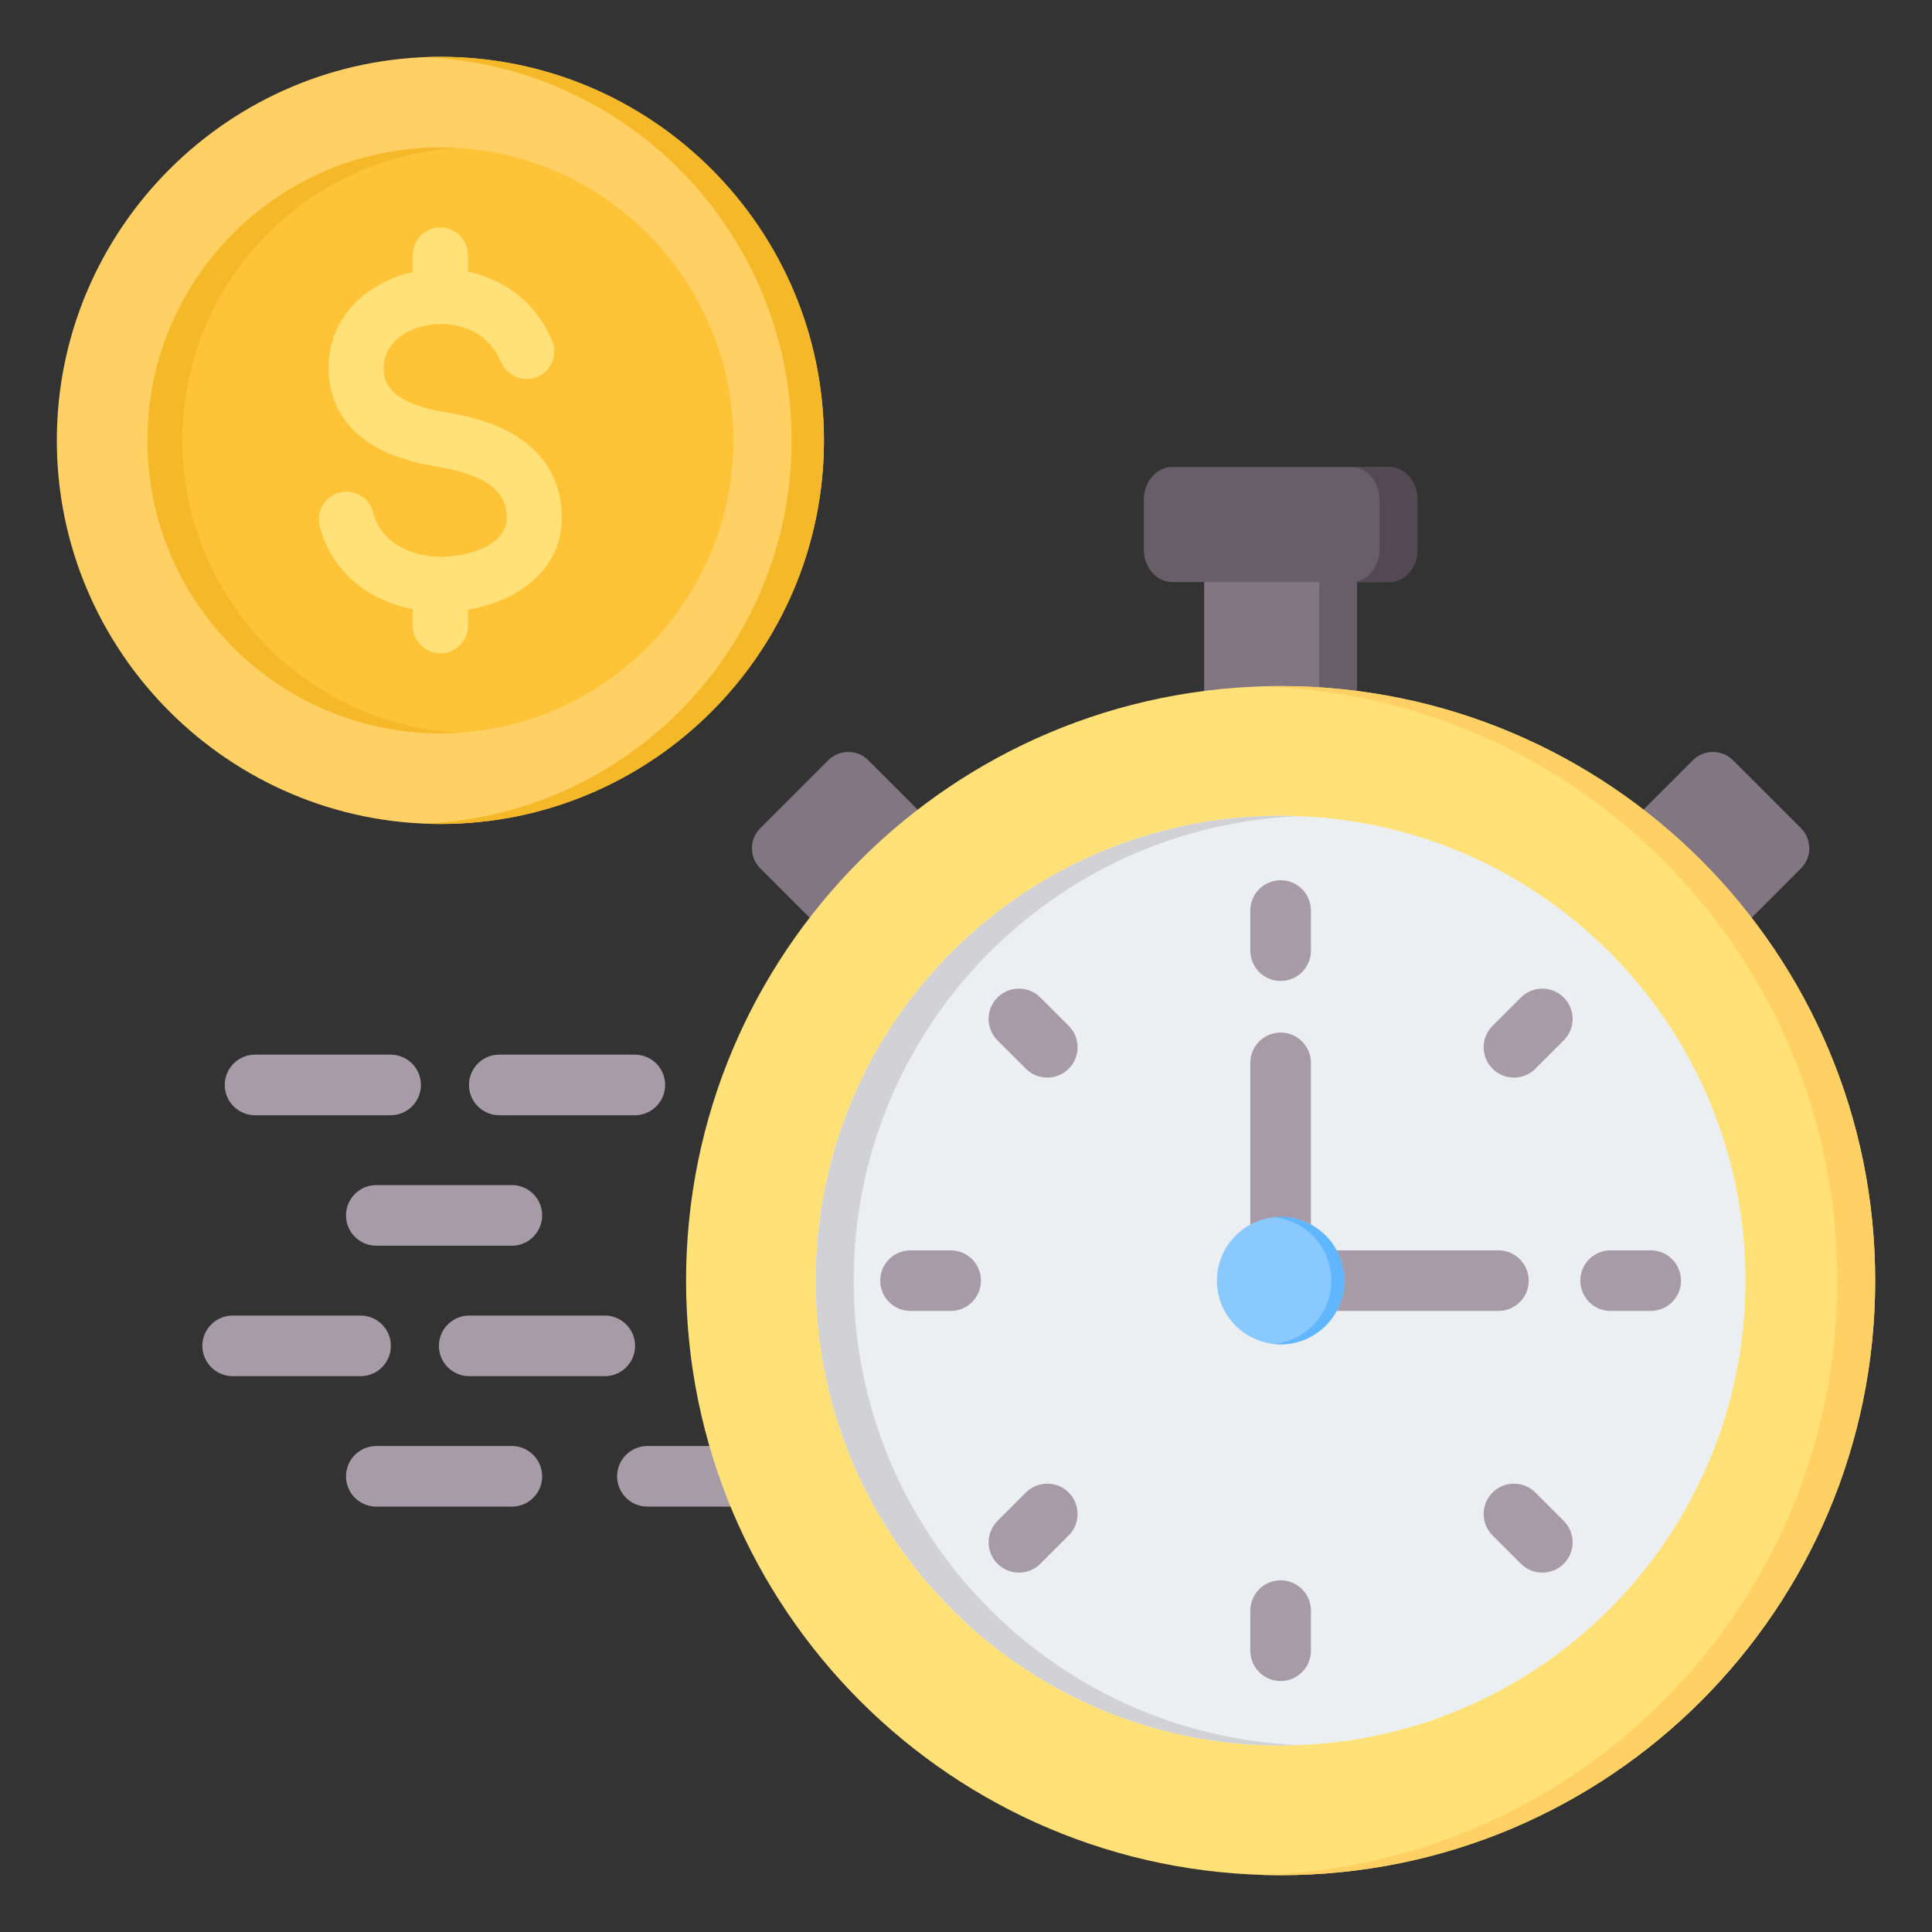<svg xmlns="http://www.w3.org/2000/svg" width="140" height="140" viewBox="0 0 140 140" fill="none"><rect x="0" y="0" width="140" height="140" fill="#333333" stroke="none"/><path fill-rule="evenodd" clip-rule="evenodd" d="M18.483 80.815C17.271 80.815 16.287 79.831 16.287 78.619C16.287 77.407 17.271 76.423 18.483 76.423H28.306C29.518 76.423 30.502 77.407 30.502 78.619C30.502 79.831 29.518 80.815 28.306 80.815H18.483ZM36.181 80.815C34.969 80.815 33.984 79.831 33.984 78.619C33.984 77.407 34.969 76.423 36.181 76.423H46.003C47.215 76.423 48.199 77.407 48.199 78.619C48.199 79.831 47.215 80.815 46.003 80.815H36.181ZM27.269 90.269C26.057 90.269 25.073 89.285 25.073 88.073C25.073 86.861 26.057 85.876 27.269 85.876H37.091C38.303 85.876 39.287 86.861 39.287 88.073C39.287 89.285 38.303 90.269 37.091 90.269H27.269ZM16.861 99.722C15.649 99.722 14.665 98.738 14.665 97.526C14.665 96.314 15.649 95.33 16.861 95.33H26.128C27.34 95.33 28.324 96.314 28.324 97.526C28.324 98.738 27.34 99.722 26.128 99.722H16.861ZM34.003 99.722C32.79 99.722 31.806 98.738 31.806 97.526C31.806 96.314 32.79 95.33 34.003 95.33H43.825C45.037 95.33 46.021 96.314 46.021 97.526C46.021 98.738 45.037 99.722 43.825 99.722H34.003ZM27.269 109.176C26.057 109.176 25.073 108.192 25.073 106.98C25.073 105.768 26.057 104.784 27.269 104.784H37.091C38.303 104.784 39.287 105.768 39.287 106.98C39.287 108.192 38.303 109.176 37.091 109.176H27.269ZM46.914 109.176C45.702 109.176 44.718 108.192 44.718 106.98C44.718 105.768 45.702 104.784 46.914 104.784H56.736C57.948 104.784 58.932 105.768 58.932 106.98C58.932 108.192 57.948 109.176 56.736 109.176H46.914Z" fill="#A79BA7"></path><path fill-rule="evenodd" clip-rule="evenodd" d="M125.579 55.089L130.509 60.02C131.308 60.819 131.308 62.122 130.509 62.922L121.242 72.188L113.41 64.356L122.677 55.089C123.476 54.29 124.78 54.29 125.579 55.089Z" fill="#837683"></path><path fill-rule="evenodd" clip-rule="evenodd" d="M87.26 40.43H98.337V61.999H87.26V40.43Z" fill="#837683"></path><path fill-rule="evenodd" clip-rule="evenodd" d="M95.592 40.43H98.337V61.999H95.592V40.43Z" fill="#685E68"></path><path fill-rule="evenodd" clip-rule="evenodd" d="M84.94 42.178H100.657C101.787 42.178 102.709 41.124 102.709 39.831V36.19C102.709 34.897 101.787 33.842 100.657 33.842H84.94C83.81 33.842 82.888 34.897 82.888 36.19V39.831C82.888 41.124 83.81 42.178 84.94 42.178Z" fill="#685E68"></path><path fill-rule="evenodd" clip-rule="evenodd" d="M97.912 42.178C99.042 42.178 99.964 41.124 99.964 39.831V36.19C99.964 34.897 99.042 33.842 97.912 33.842H100.657C101.787 33.842 102.709 34.897 102.709 36.19V39.831C102.709 41.124 101.787 42.178 100.657 42.178H97.912Z" fill="#544854"></path><path fill-rule="evenodd" clip-rule="evenodd" d="M55.088 60.02L60.019 55.089C60.818 54.29 62.122 54.29 62.921 55.089L72.188 64.356L64.356 72.188L55.088 62.922C54.289 62.122 54.289 60.819 55.088 60.02Z" fill="#837683"></path><path fill-rule="evenodd" clip-rule="evenodd" d="M92.799 49.716C116.593 49.716 135.882 69.005 135.882 92.8C135.882 116.594 116.593 135.883 92.799 135.883C69.004 135.883 49.715 116.594 49.715 92.8C49.715 69.005 69.004 49.716 92.799 49.716Z" fill="#FFE177"></path><path fill-rule="evenodd" clip-rule="evenodd" d="M91.426 49.737C91.882 49.723 92.34 49.716 92.799 49.716C116.593 49.716 135.882 69.005 135.882 92.8C135.882 116.594 116.593 135.883 92.799 135.883C92.34 135.883 91.882 135.876 91.426 135.862C114.585 135.137 133.137 116.135 133.137 92.8C133.137 69.464 114.585 50.462 91.426 49.737Z" fill="#FFD064"></path><path fill-rule="evenodd" clip-rule="evenodd" d="M92.799 59.116C111.401 59.116 126.482 74.197 126.482 92.8C126.482 111.402 111.401 126.483 92.799 126.483C74.196 126.483 59.115 111.402 59.115 92.8C59.115 74.197 74.196 59.116 92.799 59.116Z" fill="#ECEFF1"></path><path fill-rule="evenodd" clip-rule="evenodd" d="M94.171 126.456C93.716 126.474 93.259 126.483 92.799 126.483C74.196 126.483 59.115 111.402 59.115 92.8C59.115 74.197 74.196 59.116 92.799 59.116C93.259 59.116 93.716 59.125 94.171 59.143C76.205 59.864 61.86 74.657 61.86 92.8C61.86 110.942 76.205 125.736 94.171 126.456Z" fill="#D1D1D6"></path><path fill-rule="evenodd" clip-rule="evenodd" d="M90.603 65.981C90.603 64.769 91.587 63.785 92.799 63.785C94.011 63.785 94.995 64.769 94.995 65.981V68.888C94.995 70.1 94.011 71.084 92.799 71.084C91.587 71.084 90.603 70.1 90.603 68.888V65.981ZM110.209 72.283C111.066 71.426 112.458 71.426 113.315 72.283C114.172 73.14 114.172 74.532 113.315 75.389L111.259 77.444C110.402 78.301 109.011 78.301 108.154 77.444C107.296 76.587 107.296 75.196 108.154 74.339L110.209 72.283ZM113.315 110.21C114.172 111.067 114.172 112.459 113.315 113.316C112.458 114.173 111.066 114.173 110.209 113.316L108.154 111.26C107.296 110.403 107.296 109.012 108.154 108.155C109.011 107.297 110.402 107.297 111.259 108.155L113.315 110.21ZM75.388 113.316C74.531 114.173 73.139 114.173 72.282 113.316C71.425 112.459 71.425 111.067 72.282 110.21L74.338 108.155C75.195 107.298 76.587 107.297 77.444 108.154C78.3 109.011 78.3 110.403 77.444 111.26L75.388 113.316ZM72.282 75.389C71.425 74.532 71.425 73.14 72.282 72.283C73.139 71.426 74.531 71.426 75.388 72.283L77.444 74.339C78.3 75.196 78.3 76.587 77.444 77.444C76.587 78.301 75.195 78.301 74.338 77.444L72.282 75.389ZM119.617 90.603C120.829 90.603 121.813 91.587 121.813 92.799C121.813 94.011 120.829 94.996 119.617 94.996H116.71C115.498 94.996 114.514 94.011 114.514 92.799C114.514 91.587 115.498 90.603 116.71 90.603H119.617ZM94.995 119.618C94.995 120.83 94.011 121.814 92.799 121.814C91.587 121.814 90.603 120.83 90.603 119.618V116.711C90.603 115.499 91.587 114.515 92.799 114.515C94.011 114.515 94.995 115.499 94.995 116.711V119.618ZM65.98 94.996C64.768 94.996 63.784 94.011 63.784 92.799C63.784 91.587 64.768 90.603 65.98 90.603H68.887C70.099 90.603 71.083 91.587 71.083 92.799C71.083 94.011 70.099 94.996 68.887 94.996H65.98Z" fill="#A79BA7"></path><path fill-rule="evenodd" clip-rule="evenodd" d="M90.603 92.8V77.017C90.603 75.805 91.587 74.821 92.799 74.821C94.011 74.821 94.995 75.805 94.995 77.017V90.604H108.581C109.793 90.604 110.777 91.588 110.777 92.8C110.777 94.012 109.793 94.996 108.581 94.996H92.799C91.587 94.996 90.603 94.012 90.603 92.8Z" fill="#A79BA7"></path><path fill-rule="evenodd" clip-rule="evenodd" d="M92.799 88.183C95.349 88.183 97.416 90.25 97.416 92.8C97.416 95.349 95.349 97.416 92.799 97.416C90.249 97.416 88.182 95.349 88.182 92.8C88.182 90.25 90.249 88.183 92.799 88.183Z" fill="#8AC9FE"></path><path fill-rule="evenodd" clip-rule="evenodd" d="M92.324 88.207C92.48 88.191 92.638 88.183 92.799 88.183C95.349 88.183 97.416 90.25 97.416 92.8C97.416 95.349 95.349 97.416 92.799 97.416C92.638 97.416 92.48 97.409 92.324 97.393C94.651 97.155 96.466 95.189 96.466 92.8C96.466 90.41 94.651 88.444 92.324 88.207Z" fill="#60B7FF"></path><path fill-rule="evenodd" clip-rule="evenodd" d="M31.913 59.708C47.221 59.708 59.706 47.22 59.706 31.913C59.706 16.605 47.221 4.117 31.913 4.117C16.602 4.117 4.118 16.605 4.118 31.913C4.118 47.22 16.602 59.708 31.913 59.708Z" fill="#FFD064"></path><path fill-rule="evenodd" clip-rule="evenodd" d="M30.741 4.143C45.547 4.757 57.362 16.956 57.362 31.913C57.362 46.869 45.547 59.068 30.741 59.682C31.129 59.699 31.519 59.708 31.913 59.708C47.264 59.708 59.706 47.263 59.706 31.913C59.706 16.562 47.264 4.117 31.913 4.117C31.519 4.117 31.129 4.127 30.741 4.143Z" fill="#F5B829"></path><path fill-rule="evenodd" clip-rule="evenodd" d="M31.913 53.136C43.604 53.136 53.137 43.603 53.137 31.913C53.137 20.222 43.604 10.689 31.913 10.689C20.223 10.689 10.687 20.222 10.687 31.913C10.687 43.603 20.223 53.136 31.913 53.136Z" fill="#FFC338"></path><path fill-rule="evenodd" clip-rule="evenodd" d="M13.221 31.913C13.221 20.616 22.045 11.382 33.177 10.725C32.76 10.702 32.337 10.689 31.913 10.689C20.191 10.689 10.687 20.19 10.687 31.913C10.687 43.636 20.191 53.136 31.913 53.136C32.337 53.136 32.76 53.123 33.177 53.1C22.045 52.443 13.221 43.209 13.221 31.913Z" fill="#F5B829"></path><path d="M40.006 24.69C40.432 25.711 39.953 26.883 38.935 27.31C37.918 27.737 36.746 27.257 36.316 26.24C35.712 24.795 34.559 23.962 33.299 23.643C32.495 23.439 31.654 23.426 30.869 23.584C30.111 23.738 29.415 24.047 28.867 24.49C28.188 25.041 27.757 25.839 27.803 26.828C27.846 27.727 28.319 28.348 28.975 28.774C29.862 29.355 31.086 29.677 32.252 29.867C33.926 30.143 35.751 30.599 37.278 31.522C39.041 32.586 40.37 34.188 40.669 36.646C40.692 36.837 40.705 37.063 40.711 37.323C40.767 39.575 39.74 41.252 38.197 42.424C36.976 43.35 35.436 43.921 33.913 44.177V45.343C33.913 46.449 33.016 47.342 31.913 47.342C30.807 47.342 29.911 46.449 29.911 45.343V44.141C28.673 43.898 27.491 43.439 26.467 42.756C24.888 41.702 23.677 40.153 23.165 38.097C22.902 37.027 23.555 35.947 24.625 35.685C25.696 35.422 26.779 36.075 27.042 37.145C27.291 38.143 27.889 38.905 28.67 39.427C29.638 40.07 30.883 40.379 32.143 40.349C32.353 40.343 32.609 40.323 32.905 40.287C33.975 40.159 35.039 39.821 35.79 39.25C36.365 38.816 36.746 38.209 36.726 37.414C36.726 37.359 36.716 37.26 36.7 37.116C36.575 36.098 35.994 35.415 35.216 34.946C34.208 34.335 32.869 34.01 31.611 33.807C29.993 33.541 28.24 33.055 26.802 32.119C25.134 31.029 23.936 29.418 23.818 27.014C23.703 24.628 24.731 22.714 26.352 21.394C27.357 20.577 28.595 20.006 29.911 19.714V18.482C29.911 17.376 30.807 16.483 31.913 16.483C33.016 16.483 33.913 17.376 33.913 18.482V19.684C34.031 19.71 34.149 19.736 34.267 19.766C36.67 20.377 38.857 21.956 40.006 24.69Z" fill="#FFE177"></path></svg>